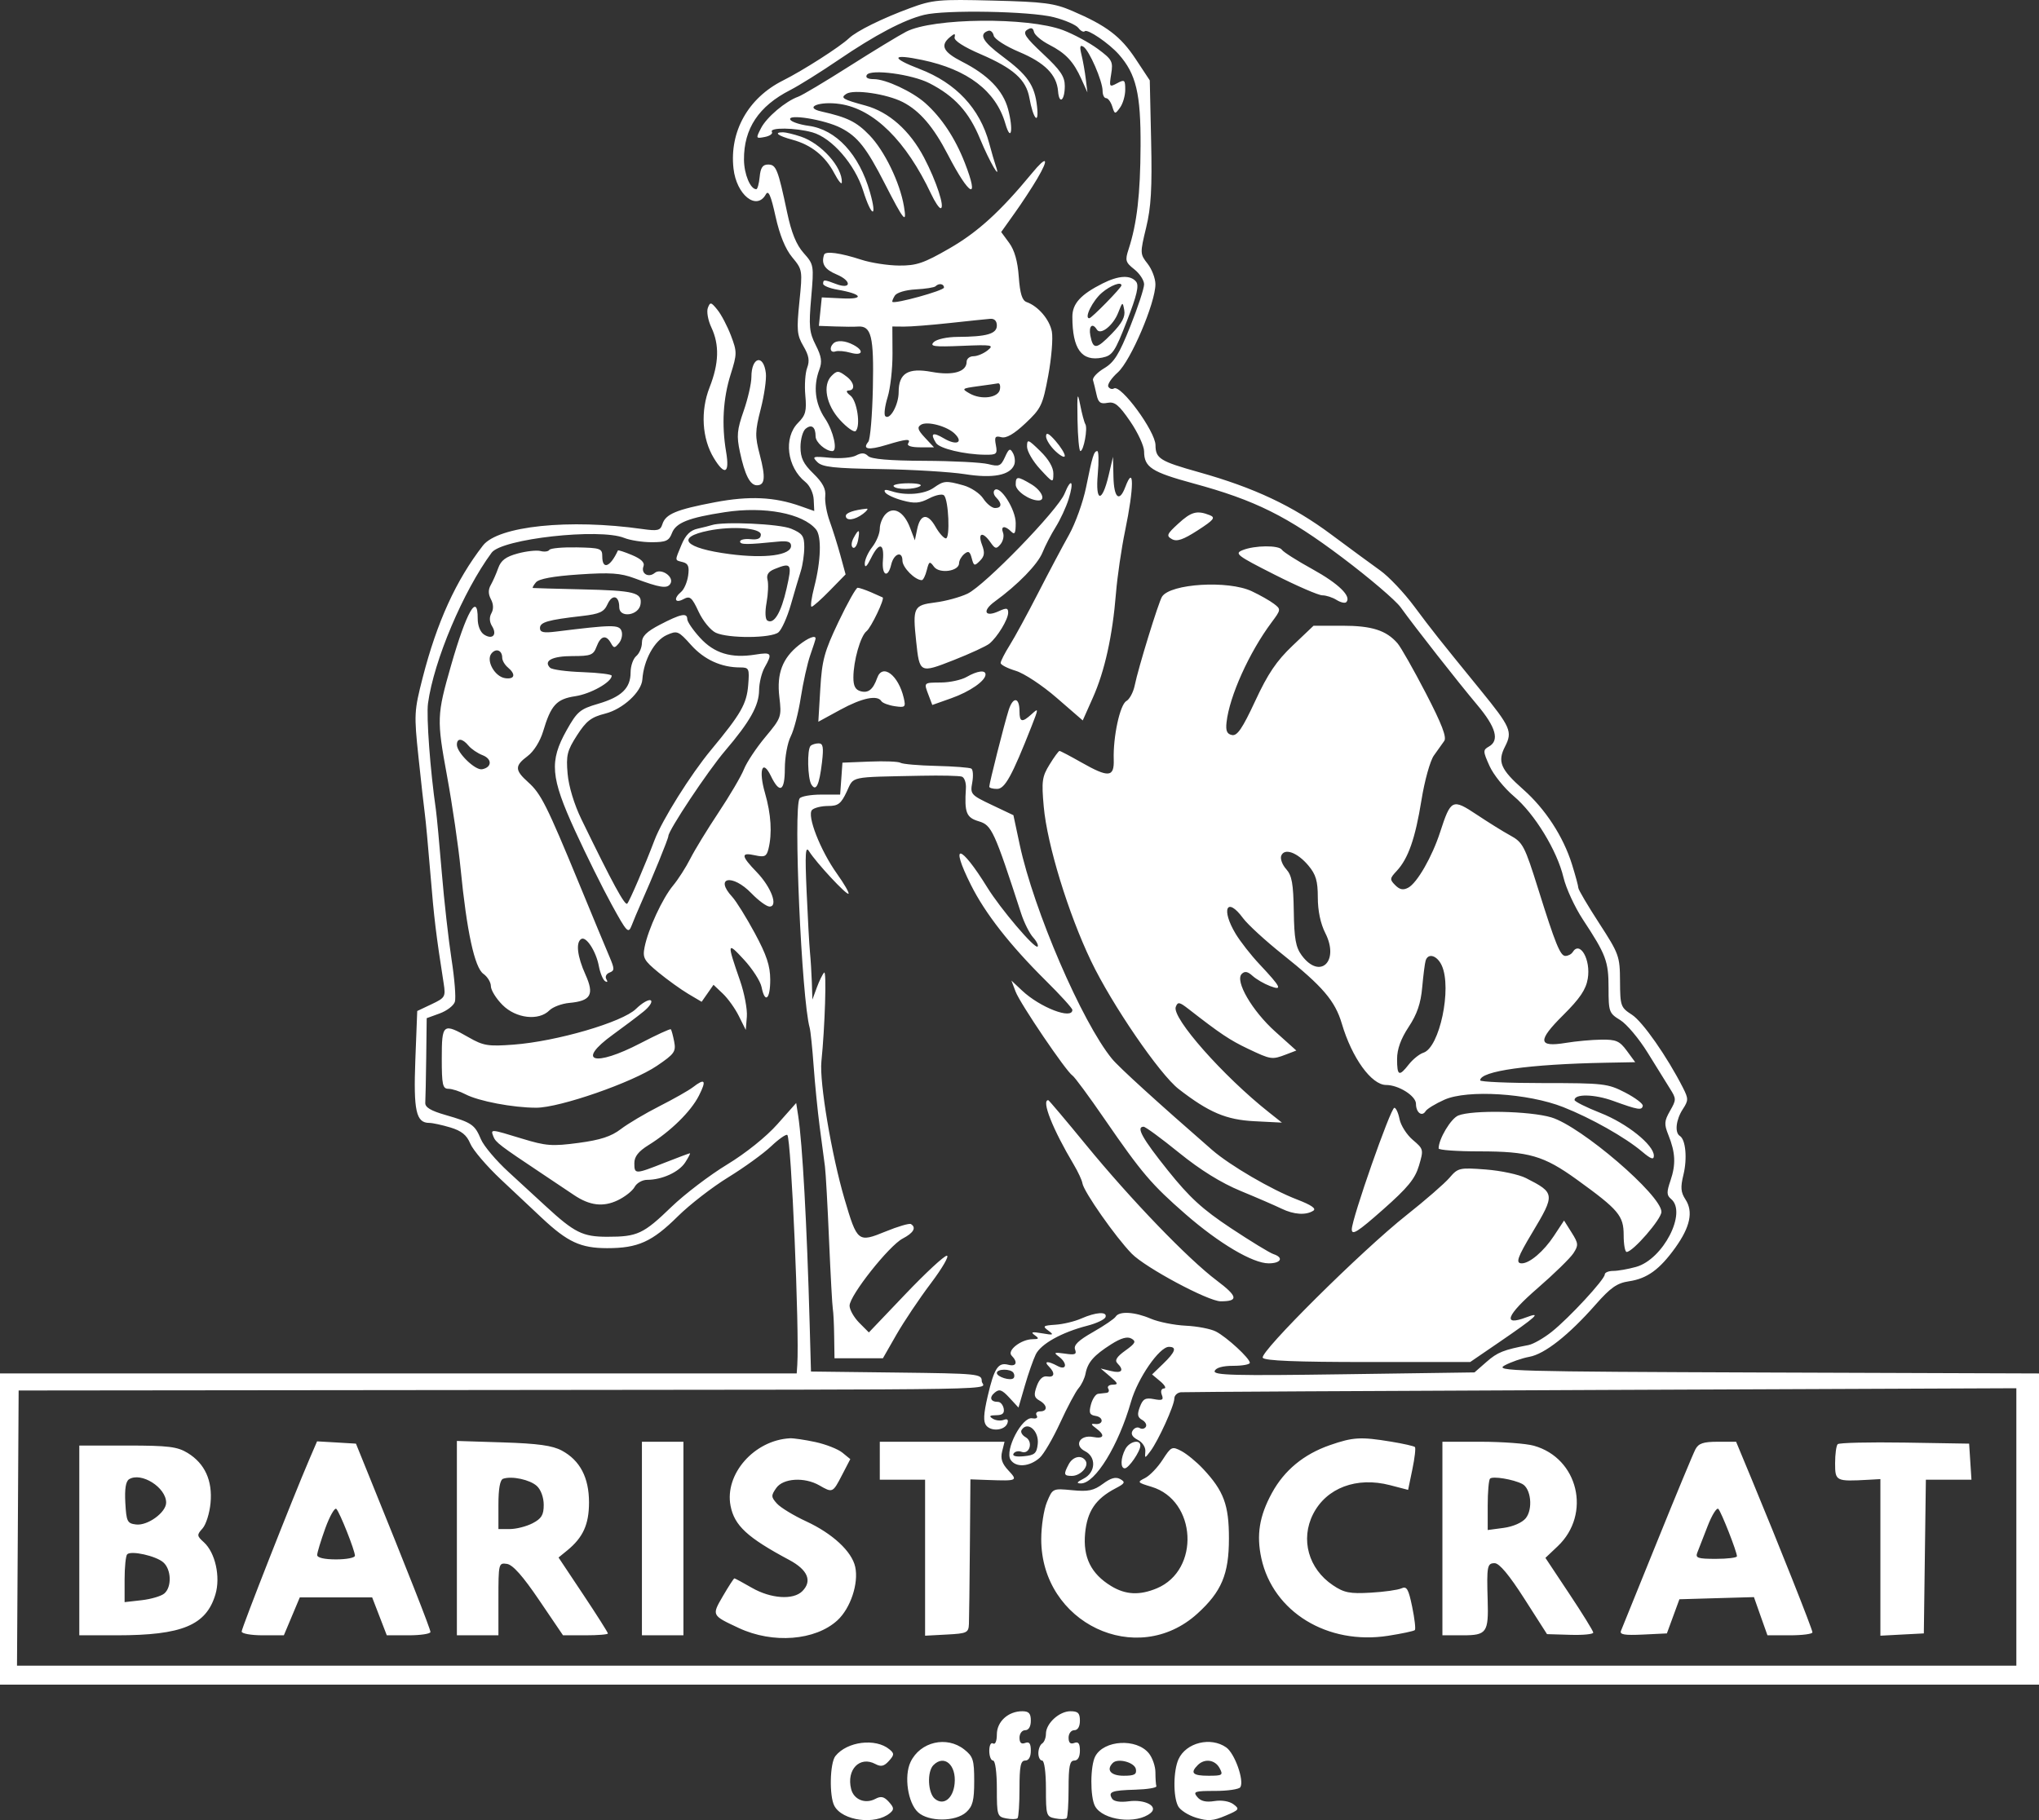 <?xml version="1.0" encoding="UTF-8"?> <svg xmlns="http://www.w3.org/2000/svg" width="56" height="50" viewBox="0 0 56 50" fill="none"><rect x="0" y="0" width="56" height="50" fill="#333333" stroke="none"/> <path fill-rule="evenodd" clip-rule="evenodd" d="M29.452 0.301C30.391 0.704 30.779 0.999 31.189 1.619L31.578 2.208L31.615 3.871C31.644 5.171 31.614 5.692 31.478 6.253C31.308 6.957 31.309 6.978 31.519 7.246C31.637 7.397 31.733 7.65 31.733 7.809C31.733 8.32 31.055 9.911 30.701 10.229C30.522 10.389 30.405 10.567 30.44 10.624C30.475 10.681 30.544 10.702 30.593 10.671C30.783 10.554 31.732 11.849 31.735 12.228C31.738 12.596 31.856 12.671 32.926 12.971C34.447 13.398 35.504 13.896 36.556 14.679C37.069 15.061 37.679 15.509 37.91 15.674C38.142 15.839 38.562 16.283 38.842 16.66C39.354 17.346 39.482 17.508 40.665 18.961C41.489 19.973 41.544 20.1 41.337 20.504C41.121 20.923 41.21 21.134 41.834 21.686C42.442 22.223 42.934 22.979 43.173 23.743C43.269 24.051 43.348 24.343 43.348 24.391C43.348 24.44 43.605 24.876 43.919 25.36C44.467 26.206 44.489 26.267 44.493 26.953C44.497 27.637 44.511 27.676 44.821 27.876C45.114 28.065 45.785 29.025 46.219 29.876C46.375 30.184 46.375 30.228 46.216 30.472C46.029 30.759 45.99 31.114 46.136 31.205C46.296 31.304 46.344 31.824 46.235 32.27C46.15 32.618 46.161 32.751 46.291 32.951C46.509 33.285 46.421 33.703 46.013 34.273C45.582 34.874 45.239 35.124 44.739 35.198C44.412 35.246 44.234 35.37 43.819 35.842C43.085 36.676 42.424 37.197 42.002 37.273C41.801 37.31 41.497 37.416 41.326 37.508C41.037 37.665 41.539 37.679 48.507 37.704L56 37.73V42.005V46.279H28H0V42.004V37.729H10.941H21.881L21.897 37.494C21.958 36.569 21.73 31.285 21.624 31.179C21.593 31.148 21.392 31.287 21.18 31.488C20.967 31.69 20.436 32.074 20 32.342C19.563 32.61 18.943 33.091 18.62 33.41C17.908 34.115 17.523 34.288 16.674 34.288C15.947 34.287 15.589 34.121 14.882 33.458C14.653 33.244 14.148 32.768 13.758 32.402C13.367 32.035 12.989 31.591 12.916 31.416C12.818 31.18 12.675 31.065 12.368 30.972C12.14 30.904 11.88 30.847 11.79 30.847C11.427 30.847 11.354 30.515 11.407 29.116L11.459 27.773L11.852 27.587C12.226 27.41 12.242 27.382 12.185 27.013C11.976 25.679 11.922 25.236 11.822 24.018C11.761 23.273 11.691 22.522 11.667 22.35C11.643 22.178 11.565 21.482 11.494 20.804C11.369 19.621 11.374 19.532 11.609 18.614C12.001 17.088 12.524 15.941 13.263 14.987C13.679 14.45 15.635 14.247 17.645 14.533C18.065 14.592 18.136 14.575 18.192 14.4C18.28 14.121 18.572 13.999 19.631 13.798C20.58 13.618 21.267 13.649 21.99 13.906L22.363 14.038L22.348 13.725C22.34 13.547 22.241 13.338 22.12 13.241C21.613 12.836 21.512 12.024 21.919 11.615C22.126 11.407 22.157 11.291 22.118 10.864C22.092 10.586 22.115 10.244 22.168 10.104C22.241 9.91 22.216 9.765 22.065 9.508C21.888 9.206 21.876 9.068 21.955 8.29C22.043 7.427 22.04 7.408 21.759 7.069C21.569 6.841 21.415 6.462 21.3 5.947C21.172 5.364 21.104 5.212 21.033 5.34C20.779 5.797 20.226 5.354 20.145 4.629C20.031 3.613 20.549 2.69 21.503 2.212C22.053 1.937 23.068 1.287 23.318 1.05C23.528 0.851 24.233 0.503 24.993 0.223C25.617 -0.007 25.784 -0.022 27.274 0.016C28.676 0.051 28.954 0.087 29.452 0.301ZM25.381 0.408C24.825 0.544 24.037 0.959 23.022 1.65C22.537 1.98 21.945 2.35 21.707 2.472C20.838 2.915 20.427 3.532 20.433 4.387C20.436 4.785 20.608 5.198 20.771 5.198C20.804 5.198 20.846 5.045 20.864 4.859C20.888 4.606 20.947 4.52 21.095 4.52C21.317 4.52 21.366 4.645 21.618 5.835C21.736 6.395 21.87 6.724 22.072 6.951C22.353 7.268 22.356 7.288 22.279 8.176C22.21 8.965 22.226 9.129 22.403 9.479C22.562 9.791 22.584 9.939 22.503 10.152C22.33 10.611 22.385 11.09 22.659 11.496C22.89 11.839 23.014 12.392 22.86 12.392C22.676 12.392 22.4 12.15 22.4 11.989C22.4 11.727 22.289 11.643 22.124 11.78C22.048 11.844 21.985 12.069 21.985 12.28C21.985 12.58 22.062 12.74 22.34 13.01C22.596 13.26 22.686 13.431 22.665 13.63C22.649 13.781 22.704 14.092 22.788 14.321C22.871 14.551 23.004 14.972 23.082 15.259L23.224 15.779L22.79 16.223C22.552 16.467 22.327 16.667 22.29 16.667C22.253 16.667 22.286 16.422 22.363 16.123C22.547 15.41 22.568 14.733 22.412 14.544C22.048 14.103 20.997 13.903 19.911 14.069C18.913 14.221 18.563 14.36 18.455 14.644C18.375 14.857 18.291 14.895 17.898 14.895C17.644 14.895 17.304 14.842 17.144 14.777C16.463 14.503 13.784 14.801 13.503 15.182C12.721 16.242 11.914 18.151 11.755 19.321C11.706 19.681 11.816 21.171 11.972 22.245C11.996 22.418 12.069 23.192 12.133 23.966C12.197 24.74 12.318 25.814 12.401 26.352C12.485 26.89 12.526 27.416 12.493 27.52C12.46 27.625 12.273 27.768 12.076 27.84L11.719 27.97L11.706 29.044C11.698 29.634 11.687 30.196 11.68 30.291C11.67 30.417 11.826 30.512 12.237 30.63C12.96 30.839 13.04 30.894 13.209 31.298C13.286 31.48 13.624 31.881 13.96 32.189C14.296 32.497 14.757 32.922 14.985 33.132C15.779 33.864 16.003 33.975 16.68 33.975C17.507 33.975 17.669 33.9 18.442 33.153C18.804 32.804 19.49 32.282 19.967 31.992C20.481 31.68 21.046 31.227 21.351 30.882L21.867 30.3L21.922 30.652C22.039 31.417 22.161 33.63 22.237 36.373L22.273 37.677L24.618 37.705C26.877 37.732 26.963 37.74 26.963 37.939C26.963 38.196 28.496 38.169 13.141 38.185L0.512 38.198L0.49 41.978L0.467 45.757H27.922H55.378V41.947V38.136L43.996 38.183C37.736 38.209 32.533 38.237 32.433 38.246C32.334 38.256 32.252 38.334 32.252 38.42C32.252 38.61 31.812 39.578 31.595 39.866C31.442 40.069 31.438 40.07 31.456 39.872C31.466 39.757 31.377 39.62 31.248 39.554C31.098 39.476 31.05 39.391 31.107 39.3C31.154 39.224 31.24 39.192 31.3 39.229C31.359 39.266 31.435 39.252 31.469 39.197C31.503 39.142 31.457 39.056 31.368 39.006C31.241 38.934 31.227 38.856 31.306 38.648C31.389 38.428 31.457 38.39 31.691 38.435C31.923 38.48 31.963 38.458 31.909 38.318C31.87 38.217 31.895 38.145 31.97 38.142C32.039 38.141 31.994 38.053 31.869 37.948L31.641 37.757L31.946 37.463C32.282 37.139 32.33 36.999 32.103 36.999C31.842 36.999 31.247 37.861 31.063 38.505C30.72 39.709 30.078 40.754 29.685 40.751C29.552 40.75 29.573 40.714 29.763 40.618C30.094 40.449 30.114 40.023 29.799 39.865C29.486 39.708 29.658 39.406 30.02 39.475C30.324 39.534 30.36 39.426 30.1 39.234C29.959 39.13 29.954 39.104 30.074 39.118C30.307 39.146 30.321 38.933 30.089 38.896C29.925 38.87 29.901 38.813 29.962 38.583C30.004 38.429 30.092 38.297 30.159 38.289C30.227 38.282 30.331 38.27 30.391 38.263C30.452 38.256 30.472 38.203 30.437 38.146C30.402 38.089 30.457 38.04 30.561 38.038C30.72 38.035 30.709 38.002 30.489 37.814L30.23 37.594L30.515 37.663C30.81 37.735 30.883 37.645 30.688 37.45C30.609 37.37 30.671 37.27 30.907 37.101C31.184 36.902 31.211 36.849 31.074 36.772C30.961 36.708 30.788 36.757 30.517 36.929C30.042 37.231 29.873 37.423 29.814 37.733C29.79 37.861 29.703 38.042 29.623 38.134C29.542 38.227 29.314 38.654 29.117 39.084C28.919 39.514 28.666 39.947 28.555 40.046C28.273 40.297 27.898 40.322 27.755 40.1C27.588 39.84 28.07 38.913 28.348 38.961C28.463 38.981 28.512 38.95 28.471 38.883C28.433 38.822 28.475 38.772 28.564 38.772C28.78 38.772 28.77 38.598 28.547 38.473C28.4 38.39 28.387 38.32 28.474 38.077C28.543 37.885 28.642 37.792 28.757 37.812C28.962 37.847 28.987 37.72 28.809 37.541C28.656 37.388 28.774 37.379 29.044 37.524C29.3 37.662 29.324 37.445 29.073 37.261C28.929 37.155 28.957 37.143 29.245 37.185C29.526 37.227 29.577 37.206 29.526 37.072C29.481 36.953 29.616 36.822 30.019 36.593C30.325 36.419 30.605 36.228 30.642 36.169C30.739 36.011 31.165 36.036 31.607 36.226C31.819 36.316 32.251 36.403 32.566 36.418C32.881 36.433 33.254 36.505 33.395 36.578C33.696 36.734 34.326 37.315 34.326 37.437C34.326 37.483 34.121 37.52 33.87 37.52C33.582 37.52 33.395 37.572 33.361 37.662C33.316 37.78 33.9 37.795 36.901 37.752L40.496 37.701L40.826 37.412C41.128 37.147 41.294 37.081 41.979 36.95C42.109 36.925 42.397 36.761 42.618 36.585C43.095 36.206 44.074 35.146 44.074 35.01C44.074 34.957 44.179 34.913 44.307 34.913C44.436 34.913 44.717 34.863 44.933 34.803C45.675 34.596 46.34 33.309 45.896 32.938C45.772 32.835 45.769 32.752 45.879 32.431C46.03 31.986 46.016 31.664 45.822 31.181C45.701 30.88 45.707 30.797 45.866 30.517C46.041 30.211 46.041 30.184 45.865 29.906C45.764 29.746 45.488 29.301 45.252 28.918C45.015 28.534 44.677 28.132 44.5 28.023C44.192 27.835 44.178 27.796 44.178 27.142C44.178 26.407 44.111 26.228 43.472 25.258C43.25 24.92 43.011 24.402 42.941 24.107C42.766 23.368 42.147 22.354 41.578 21.874C41.317 21.655 41.016 21.28 40.909 21.042C40.727 20.637 40.726 20.602 40.891 20.509C41.188 20.342 41.087 19.978 40.573 19.367C40.035 18.727 38.866 17.236 38.467 16.682C38.328 16.49 37.607 15.875 36.865 15.316C35.358 14.181 34.473 13.74 32.77 13.278C31.627 12.967 31.422 12.834 31.422 12.399C31.422 12.253 31.251 11.883 31.041 11.576C30.729 11.121 30.615 11.028 30.417 11.066C30.223 11.104 30.163 11.059 30.116 10.84C30.083 10.69 30.04 10.512 30.019 10.444C29.999 10.376 30.136 10.23 30.323 10.118C30.599 9.955 30.736 9.735 31.043 8.964C31.252 8.44 31.422 7.922 31.422 7.811C31.422 7.701 31.301 7.516 31.154 7.399C30.91 7.206 30.895 7.155 30.997 6.844C31.226 6.14 31.319 5.34 31.325 4.009C31.332 2.573 31.204 2.034 30.727 1.494C30.457 1.189 29.865 0.786 29.793 0.858C29.759 0.892 29.68 0.851 29.618 0.768C29.555 0.684 29.25 0.551 28.939 0.472C28.289 0.307 25.964 0.265 25.381 0.408ZM29.192 0.827C29.483 0.937 29.914 1.169 30.15 1.343C30.546 1.636 30.574 1.689 30.518 2.034C30.461 2.39 30.468 2.401 30.681 2.287C30.885 2.177 30.904 2.192 30.904 2.463C30.904 2.627 30.84 2.848 30.761 2.956C30.624 3.145 30.616 3.144 30.547 2.924C30.507 2.798 30.431 2.696 30.378 2.696C30.325 2.696 30.282 2.606 30.282 2.496C30.282 2.227 29.916 1.383 29.756 1.284C29.661 1.225 29.648 1.281 29.703 1.507C29.744 1.673 29.797 1.974 29.821 2.174L29.865 2.539L29.701 2.174C29.482 1.688 29.269 1.461 28.812 1.227C28.602 1.119 28.416 0.961 28.397 0.876C28.372 0.763 28.32 0.748 28.207 0.821C28.081 0.904 28.162 1.026 28.648 1.481C29.126 1.928 29.244 2.103 29.244 2.361C29.244 2.764 29.089 2.885 29.059 2.506C29.023 2.053 28.696 1.723 27.989 1.426C27.617 1.269 27.311 1.072 27.291 0.977C27.272 0.884 27.205 0.825 27.142 0.846C26.873 0.936 26.987 1.143 27.527 1.544C28.226 2.063 28.418 2.342 28.482 2.926C28.541 3.458 28.375 3.27 28.271 2.686C28.182 2.189 27.832 1.876 26.931 1.488C26.468 1.289 26.197 1.114 26.217 1.027C26.243 0.913 26.22 0.912 26.087 1.022C25.814 1.25 25.905 1.43 26.424 1.695C27.136 2.057 27.548 2.483 27.686 2.997C27.839 3.568 27.768 3.935 27.61 3.391C27.351 2.5 26.576 1.908 25.327 1.647C24.484 1.471 24.453 1.587 25.261 1.897C26.257 2.28 26.911 2.979 27.168 3.937C27.233 4.179 27.313 4.456 27.347 4.553C27.508 5.014 27.178 4.447 26.918 3.817C26.614 3.076 26.218 2.641 25.526 2.286C25.046 2.04 23.911 1.889 23.807 2.058C23.762 2.132 23.833 2.174 24.002 2.174C24.326 2.174 25.052 2.513 25.409 2.829C25.859 3.229 26.234 3.795 26.498 4.474C26.914 5.539 26.63 5.402 26.033 4.249C25.637 3.483 25.26 3.044 24.796 2.805C24.354 2.579 23.447 2.446 23.244 2.578C23.074 2.689 23.14 2.729 23.77 2.9C24.414 3.076 24.986 3.583 25.379 4.33C25.716 4.972 25.961 5.719 25.833 5.719C25.791 5.719 25.674 5.543 25.573 5.328C24.886 3.871 24.003 2.997 23.075 2.858C22.509 2.772 22.059 2.95 22.557 3.062C23.275 3.223 23.522 3.345 23.879 3.714C24.292 4.14 24.716 5.014 24.826 5.667C24.912 6.174 24.828 6.075 24.303 5.049C23.797 4.059 23.555 3.751 23.093 3.514C22.649 3.285 21.6 3.116 21.707 3.291C21.743 3.349 21.968 3.424 22.207 3.456C22.965 3.558 23.596 4.24 23.892 5.276C24.102 6.012 23.938 5.978 23.706 5.238C23.479 4.514 22.844 3.785 22.311 3.636C21.845 3.506 21.123 3.497 21.2 3.622C21.231 3.673 21.143 3.736 21.004 3.763C20.758 3.81 20.755 3.804 20.901 3.52C21.056 3.219 21.575 2.78 21.924 2.656C22.033 2.617 22.663 2.241 23.324 1.821C23.985 1.401 24.689 0.973 24.889 0.87C25.624 0.49 28.227 0.465 29.192 0.827ZM21.996 3.753C22.556 3.942 23.136 4.589 23.121 5.01C23.119 5.085 23.027 4.974 22.916 4.764C22.666 4.287 22.282 3.979 21.764 3.839C21.362 3.73 21.24 3.634 21.503 3.634C21.58 3.634 21.802 3.687 21.996 3.753ZM28.488 4.907C28.343 5.153 28.061 5.584 27.86 5.864L27.497 6.374L27.716 6.672C27.863 6.872 27.95 7.178 27.98 7.604C28.014 8.067 28.072 8.254 28.195 8.298C28.513 8.41 28.827 8.777 28.889 9.111C28.923 9.296 28.878 9.84 28.789 10.32C28.637 11.133 28.594 11.223 28.163 11.628C27.847 11.925 27.637 12.046 27.5 12.01C27.332 11.966 27.308 12.001 27.351 12.227C27.398 12.474 27.373 12.496 27.053 12.492C26.483 12.485 25.803 12.322 25.707 12.169C25.54 11.903 25.614 11.859 25.923 12.042C26.264 12.245 26.468 12.162 26.226 11.919C26.017 11.709 25.467 11.561 25.294 11.668C25.183 11.738 25.205 11.811 25.402 12.022L25.651 12.288H25.264C25.032 12.288 24.902 12.246 24.941 12.184C25.026 12.044 24.908 12.052 24.34 12.224C23.848 12.373 23.677 12.343 23.847 12.137C23.901 12.072 23.957 11.405 23.973 10.655C24.003 9.233 23.931 8.942 23.556 8.971C23.462 8.979 23.184 8.977 22.938 8.968L22.49 8.952L22.53 8.561L22.57 8.17L23.133 8.197C23.763 8.228 23.675 8.072 22.998 7.957C22.783 7.92 22.607 7.848 22.607 7.795C22.607 7.676 22.636 7.677 22.96 7.801C23.383 7.962 23.399 7.717 22.978 7.54C22.649 7.402 22.55 7.247 22.633 6.997C22.668 6.891 23.077 6.946 23.657 7.135C23.92 7.221 24.387 7.293 24.694 7.295C25.171 7.299 25.372 7.23 26.081 6.821C26.855 6.375 27.477 5.808 28.343 4.758C28.753 4.259 28.825 4.333 28.488 4.907ZM31.201 7.736C31.288 7.841 31.227 8.106 30.95 8.818C30.62 9.669 30.554 9.767 30.273 9.824C29.707 9.938 29.452 9.589 29.452 8.701C29.452 8.341 29.679 8.091 30.282 7.787C30.72 7.566 31.046 7.548 31.201 7.736ZM25.694 7.864C25.661 7.897 25.416 7.936 25.149 7.95C24.87 7.965 24.627 8.038 24.575 8.122C24.526 8.202 24.496 8.278 24.509 8.292C24.574 8.357 25.926 7.983 25.926 7.9C25.926 7.794 25.785 7.772 25.694 7.864ZM30.265 8.04C30.011 8.255 29.768 8.743 29.916 8.743C29.979 8.743 30.8 7.905 30.8 7.84C30.8 7.727 30.502 7.839 30.265 8.04ZM20.075 9.218C20.245 9.668 20.245 9.719 20.067 10.285C19.858 10.947 19.816 11.671 19.943 12.418C20.044 13.009 19.903 13.076 19.604 12.582C19.279 12.045 19.234 11.289 19.488 10.642C19.747 9.981 19.762 9.472 19.537 8.994C19.445 8.8 19.402 8.558 19.441 8.457C19.505 8.29 19.529 8.295 19.703 8.51C19.809 8.64 19.976 8.959 20.075 9.218ZM30.711 8.589C30.575 8.94 30.225 9.217 30.125 9.054C30.004 8.857 29.896 8.954 29.945 9.214C30.021 9.611 30.109 9.604 30.533 9.168C30.816 8.877 30.91 8.701 30.877 8.521C30.835 8.282 30.829 8.285 30.711 8.589ZM26.081 8.874C25.568 8.93 25.004 8.974 24.828 8.972L24.508 8.969L24.512 9.716C24.514 10.127 24.454 10.665 24.378 10.91C24.302 11.156 24.273 11.39 24.313 11.431C24.438 11.557 24.681 11.121 24.681 10.772C24.681 10.253 24.937 10.096 25.587 10.216C26.173 10.324 26.548 10.215 26.548 9.938C26.548 9.854 26.633 9.786 26.736 9.786C26.839 9.786 27.014 9.713 27.125 9.624C27.309 9.476 27.251 9.466 26.415 9.501C25.651 9.533 25.527 9.516 25.645 9.398C25.724 9.319 26.008 9.256 26.296 9.255C27.099 9.251 27.378 9.171 27.378 8.943C27.378 8.817 27.311 8.748 27.196 8.758C27.096 8.766 26.595 8.818 26.081 8.874ZM23.444 9.477C23.744 9.638 23.686 9.783 23.359 9.69C23.203 9.646 23.016 9.629 22.944 9.654C22.808 9.701 22.767 9.556 22.884 9.438C22.984 9.337 23.214 9.353 23.444 9.477ZM21.034 10.253C21.053 10.416 20.99 10.858 20.893 11.236C20.735 11.853 20.733 11.982 20.868 12.497C21.031 13.119 21.01 13.331 20.788 13.331C20.6 13.331 20.456 13.048 20.321 12.414C20.227 11.974 20.242 11.809 20.424 11.289C20.541 10.953 20.637 10.533 20.637 10.354C20.637 9.802 20.972 9.717 21.034 10.253ZM23.256 10.348C23.466 10.509 23.495 10.723 23.307 10.727C23.227 10.729 23.245 10.782 23.355 10.866C23.539 11.007 23.643 11.698 23.502 11.841C23.457 11.886 23.261 11.747 23.066 11.533C22.691 11.123 22.587 10.578 22.836 10.328C22.99 10.173 23.029 10.175 23.256 10.348ZM26.859 10.61C26.413 10.671 26.403 10.679 26.631 10.809C26.951 10.992 27.419 10.929 27.462 10.698C27.481 10.598 27.458 10.523 27.411 10.531C27.364 10.54 27.116 10.575 26.859 10.61ZM29.809 11.653C29.878 11.766 29.762 12.393 29.672 12.391C29.637 12.391 29.601 12.004 29.593 11.531C29.581 10.809 29.592 10.743 29.666 11.117C29.713 11.361 29.778 11.603 29.809 11.653ZM29.244 12.521C29.244 12.585 29.128 12.527 28.985 12.392C28.843 12.258 28.727 12.073 28.729 11.983C28.732 11.867 28.807 11.904 28.988 12.111C29.129 12.272 29.244 12.456 29.244 12.521ZM28.93 13.012C28.928 13.275 28.922 13.273 28.568 12.889C28.369 12.675 28.207 12.396 28.207 12.269C28.207 12.055 28.233 12.063 28.57 12.392C28.802 12.618 28.932 12.842 28.93 13.012ZM27.856 12.765C27.744 13.057 27.27 13.148 26.496 13.025C26.097 12.963 25.06 12.9 24.192 12.886C22.903 12.866 22.584 12.831 22.448 12.694C22.294 12.539 22.322 12.53 22.792 12.575C23.073 12.602 23.396 12.575 23.51 12.513C23.66 12.432 23.75 12.436 23.841 12.527C23.926 12.612 24.425 12.655 25.387 12.659C26.168 12.662 26.958 12.703 27.141 12.749C27.44 12.825 27.488 12.805 27.601 12.556C27.708 12.32 27.741 12.303 27.82 12.446C27.872 12.538 27.888 12.682 27.856 12.765ZM30.15 13.023C30.08 13.8 30.267 13.825 30.447 13.063L30.568 12.549L30.58 13.096C30.593 13.68 30.742 13.811 30.904 13.383C31.151 12.728 31.149 13.382 30.9 14.582C30.799 15.069 30.686 15.844 30.649 16.302C30.555 17.467 30.34 18.439 30.014 19.168L29.737 19.791L29.022 19.171C28.625 18.826 28.125 18.496 27.895 18.427C27.667 18.358 27.482 18.262 27.482 18.213C27.482 18.163 27.594 17.944 27.731 17.725C27.868 17.507 28.219 16.862 28.51 16.294C28.802 15.725 29.184 15.004 29.36 14.691C29.535 14.378 29.746 13.792 29.828 13.388C30.002 12.526 30.044 12.392 30.137 12.392C30.175 12.392 30.181 12.676 30.15 13.023ZM28.321 13.301C28.608 13.472 28.733 13.748 28.523 13.748C28.273 13.748 27.896 13.487 27.896 13.314C27.896 13.077 27.942 13.076 28.321 13.301ZM25.272 13.353C25.112 13.455 24.604 13.458 24.542 13.357C24.516 13.314 24.698 13.277 24.945 13.276C25.193 13.275 25.34 13.309 25.272 13.353ZM26.46 13.333C26.668 13.391 26.914 13.555 27.006 13.698C27.099 13.84 27.244 13.956 27.328 13.956C27.513 13.956 27.526 13.834 27.359 13.666C27.291 13.598 27.272 13.507 27.316 13.463C27.463 13.316 27.895 13.99 27.896 14.368C27.896 14.648 27.869 14.7 27.772 14.603C27.599 14.429 27.476 14.447 27.548 14.635C27.581 14.722 27.55 14.864 27.479 14.95C27.364 15.089 27.331 15.082 27.202 14.897C26.989 14.592 26.845 14.634 26.97 14.965C27.052 15.183 27.04 15.279 26.912 15.407C26.764 15.556 26.744 15.55 26.688 15.335C26.639 15.148 26.597 15.124 26.484 15.218C26.405 15.284 26.341 15.397 26.341 15.47C26.341 15.694 25.798 15.771 25.65 15.567C25.534 15.408 25.515 15.417 25.453 15.664C25.416 15.814 25.354 15.937 25.316 15.937C25.13 15.937 24.785 15.589 24.785 15.401C24.785 15.124 24.548 15.206 24.477 15.508C24.385 15.899 24.213 15.81 24.249 15.39C24.29 14.909 24.141 14.885 23.919 15.338C23.808 15.563 23.752 15.612 23.75 15.485C23.749 15.379 23.841 15.173 23.956 15.027C24.07 14.882 24.163 14.655 24.163 14.523C24.163 14.392 24.236 14.21 24.326 14.12C24.546 13.899 24.829 14.059 24.996 14.502L25.126 14.843L25.189 14.538C25.276 14.116 25.477 14.088 25.692 14.468C25.792 14.645 25.921 14.789 25.978 14.79C26.098 14.791 26.054 13.742 25.928 13.609C25.883 13.561 25.7 13.597 25.521 13.69C25.259 13.827 25.119 13.838 24.788 13.748C24.563 13.688 24.348 13.587 24.31 13.525C24.263 13.449 24.32 13.439 24.487 13.494C24.871 13.622 25.386 13.58 25.642 13.401C25.923 13.203 25.978 13.199 26.46 13.333ZM29.348 13.715C29.279 13.934 29.12 14.277 28.994 14.478C28.869 14.678 28.705 14.994 28.631 15.179C28.5 15.503 27.957 16.062 27.32 16.525C26.968 16.781 27.044 16.967 27.429 16.791C27.644 16.692 27.689 16.699 27.689 16.83C27.689 17.015 27.395 17.499 27.172 17.682C27.085 17.752 26.646 17.955 26.196 18.132C25.26 18.5 25.255 18.498 25.162 17.619C25.062 16.684 25.092 16.625 25.684 16.55C25.968 16.515 26.368 16.406 26.573 16.308C27.047 16.082 29.053 14.014 29.237 13.562C29.423 13.103 29.504 13.215 29.348 13.715ZM23.702 14.116C23.475 14.289 23.23 14.318 23.23 14.172C23.23 14.088 23.452 14.01 23.8 13.974C23.857 13.968 23.813 14.032 23.702 14.116ZM33.225 14.152C33.391 14.218 33.34 14.281 32.893 14.57C32.493 14.828 32.322 14.886 32.186 14.81C32.026 14.72 32.046 14.673 32.36 14.385C32.718 14.056 32.874 14.014 33.225 14.152ZM21.729 14.524C22.04 14.655 22.089 14.724 22.089 15.03C22.089 15.225 22.046 15.521 21.994 15.687C21.941 15.853 21.817 16.271 21.719 16.615C21.62 16.959 21.467 17.299 21.379 17.371C21.179 17.535 20.01 17.542 19.661 17.383C19.518 17.317 19.306 17.059 19.188 16.806C19 16.403 18.95 16.362 18.769 16.46C18.534 16.586 18.49 16.441 18.707 16.259C18.787 16.193 18.873 15.994 18.899 15.816C18.935 15.565 18.903 15.481 18.754 15.442C18.525 15.382 18.528 15.422 18.719 14.961C18.829 14.696 18.959 14.567 19.16 14.523C19.316 14.488 19.491 14.444 19.548 14.425C19.861 14.32 21.41 14.39 21.729 14.524ZM19.465 14.576C18.531 14.763 18.798 15.06 20.044 15.222C21.018 15.349 21.726 15.253 21.726 14.995C21.726 14.883 21.629 14.852 21.363 14.879C20.512 14.965 20.326 14.965 20.326 14.876C20.326 14.825 20.454 14.796 20.611 14.812C20.809 14.833 20.896 14.794 20.896 14.686C20.896 14.505 20.119 14.445 19.465 14.576ZM23.566 14.841C23.539 14.984 23.476 15.075 23.425 15.044C23.373 15.011 23.38 14.899 23.44 14.784C23.585 14.511 23.626 14.53 23.566 14.841ZM16.541 15.284C16.541 15.663 16.761 15.58 16.97 15.123C16.978 15.105 17.153 15.162 17.358 15.248C17.61 15.354 17.712 15.454 17.673 15.556C17.597 15.755 17.809 15.882 17.98 15.74C18.155 15.593 18.527 15.848 18.411 16.036C18.324 16.178 18.128 16.148 17.422 15.884C17.042 15.742 16.759 15.723 15.897 15.781C15.187 15.829 14.799 15.901 14.718 15.999C14.651 16.08 14.614 16.149 14.636 16.153C14.657 16.157 15.257 16.173 15.97 16.19C17.432 16.223 17.64 16.276 17.592 16.599C17.545 16.912 17.007 16.987 17.007 16.68C17.007 16.36 16.815 16.312 16.685 16.599C16.588 16.812 16.471 16.866 15.984 16.922C15.048 17.029 14.83 17.091 14.83 17.253C14.83 17.371 14.928 17.393 15.27 17.35C16.824 17.158 17.002 17.156 17.069 17.332C17.105 17.427 17.074 17.577 17.001 17.666C16.88 17.812 16.859 17.811 16.777 17.664C16.645 17.427 16.498 17.464 16.385 17.762C16.297 17.996 16.229 18.023 15.72 18.023C15.168 18.023 14.918 18.153 15.107 18.343C15.158 18.395 15.56 18.449 16 18.464C16.439 18.48 16.799 18.524 16.8 18.562C16.8 18.737 16.225 19.061 15.802 19.125C15.283 19.203 15.132 19.368 14.915 20.096C14.834 20.364 14.66 20.643 14.493 20.768C14.132 21.038 14.135 21.155 14.506 21.488C14.857 21.802 15.017 22.121 15.907 24.279C16.273 25.168 16.646 26.066 16.736 26.276C16.881 26.617 16.882 26.663 16.739 26.718C16.65 26.752 16.612 26.833 16.654 26.901C16.697 26.971 16.683 26.994 16.62 26.955C16.561 26.918 16.484 26.733 16.448 26.544C16.372 26.133 16.098 25.711 15.963 25.795C15.809 25.891 15.855 26.275 16.08 26.774C16.328 27.325 16.229 27.497 15.634 27.551C15.428 27.57 15.183 27.662 15.089 27.756C14.796 28.051 14.17 27.978 13.801 27.607C13.625 27.431 13.482 27.199 13.482 27.092C13.482 26.985 13.389 26.832 13.276 26.752C13.035 26.583 12.819 25.584 12.651 23.871C12.592 23.264 12.424 22.115 12.278 21.318C11.992 19.762 11.997 19.646 12.387 18.283C12.809 16.809 13.122 16.258 13.12 16.993C13.119 17.187 13.19 17.365 13.295 17.433C13.525 17.581 13.661 17.439 13.515 17.203C13.441 17.084 13.434 16.957 13.497 16.844C13.559 16.733 13.554 16.595 13.483 16.462C13.408 16.32 13.406 16.197 13.479 16.07C13.537 15.968 13.63 15.758 13.684 15.604C13.759 15.393 13.893 15.293 14.218 15.205C14.457 15.14 14.739 15.11 14.845 15.137C14.95 15.165 15.059 15.151 15.087 15.106C15.115 15.06 15.454 15.03 15.839 15.037C16.492 15.05 16.541 15.067 16.541 15.284ZM35.208 15.104C35.244 15.162 35.621 15.402 36.046 15.636C36.765 16.033 37.128 16.387 36.974 16.542C36.938 16.578 36.819 16.55 36.708 16.481C36.597 16.411 36.421 16.354 36.317 16.354C36.213 16.354 35.621 16.098 35.002 15.784C33.97 15.262 33.897 15.206 34.127 15.113C34.462 14.978 35.127 14.973 35.208 15.104ZM21.273 15.632C21.102 15.701 21.044 15.79 21.08 15.929C21.108 16.038 21.096 16.32 21.053 16.556C21.007 16.809 21.016 17.01 21.075 17.047C21.256 17.159 21.451 16.835 21.602 16.172C21.759 15.481 21.737 15.445 21.273 15.632ZM34.378 16.241C34.606 16.348 34.882 16.505 34.991 16.589C35.184 16.737 35.182 16.75 34.925 17.095C34.307 17.923 33.764 19.129 33.686 19.845C33.66 20.077 33.699 20.166 33.837 20.192C33.98 20.221 34.122 20.012 34.474 19.256C34.821 18.508 35.059 18.156 35.501 17.736L36.076 17.189H36.866C37.676 17.189 38.072 17.315 38.383 17.673C38.474 17.779 38.824 18.395 39.159 19.041C39.597 19.886 39.739 20.255 39.665 20.355C39.609 20.433 39.48 20.613 39.379 20.757C39.277 20.901 39.125 21.45 39.04 21.978C38.87 23.032 38.677 23.585 38.36 23.925C38.167 24.131 38.164 24.161 38.32 24.317C38.443 24.441 38.539 24.459 38.677 24.385C38.921 24.254 39.332 23.538 39.552 22.86C39.847 21.952 39.888 21.933 40.56 22.38C40.88 22.593 41.288 22.847 41.467 22.944C41.826 23.14 41.871 23.227 42.25 24.435C42.716 25.926 42.852 26.26 42.991 26.26C43.067 26.26 43.157 26.213 43.193 26.155C43.392 25.831 43.695 26.363 43.607 26.885C43.557 27.184 43.392 27.429 42.931 27.887C42.219 28.594 42.238 28.776 43.01 28.648C43.282 28.603 43.717 28.563 43.977 28.56C44.386 28.554 44.481 28.596 44.68 28.866L44.91 29.179L44.103 29.194C41.991 29.234 40.652 29.422 40.652 29.678C40.652 29.719 41.435 29.753 42.392 29.753C44.044 29.753 44.157 29.766 44.635 30.013C44.912 30.157 45.129 30.321 45.118 30.378C45.094 30.508 44.991 30.491 44.304 30.242C43.794 30.057 43.244 30.044 43.244 30.218C43.244 30.259 43.566 30.42 43.959 30.575C44.685 30.861 45.422 31.452 45.422 31.748C45.422 31.869 45.344 31.842 45.104 31.64C44.639 31.246 43.703 30.717 42.933 30.413C41.969 30.032 40.304 29.928 39.672 30.209C39.427 30.318 39.194 30.46 39.154 30.524C39.054 30.688 38.889 30.563 38.889 30.323C38.889 30.106 38.412 29.805 38.069 29.805C37.667 29.805 37.13 29.061 36.853 28.122C36.668 27.495 36.327 27.096 35.226 26.219C34.756 25.845 34.266 25.395 34.138 25.221C33.694 24.617 33.528 24.976 33.938 25.655C34.066 25.867 34.36 26.243 34.592 26.489C35.187 27.123 35.235 27.223 34.877 27.086C34.717 27.025 34.503 26.9 34.401 26.808C34.267 26.686 34.186 26.671 34.103 26.755C33.911 26.948 34.39 27.771 35.026 28.341L35.603 28.859L35.321 28.967C34.934 29.115 34.906 29.11 34.279 28.812C33.778 28.574 33.516 28.399 32.641 27.717C32.391 27.523 32.347 27.515 32.292 27.66C32.178 27.959 33.596 29.564 34.85 30.556L35.207 30.839L34.456 30.801C33.677 30.762 33.203 30.561 32.372 29.917C31.849 29.512 30.537 27.595 29.965 26.4C29.338 25.09 28.76 23.203 28.666 22.161C28.603 21.46 28.62 21.336 28.825 21.003C28.951 20.797 29.074 20.629 29.099 20.629C29.124 20.629 29.392 20.77 29.695 20.942C30.449 21.37 30.604 21.357 30.588 20.864C30.568 20.241 30.759 19.358 30.934 19.259C31.023 19.209 31.126 19.016 31.164 18.83C31.26 18.355 31.82 16.536 31.915 16.39C32.147 16.032 33.729 15.936 34.378 16.241ZM23.925 16.271C24.084 16.34 24.227 16.403 24.242 16.412C24.304 16.446 23.924 17.242 23.797 17.341C23.633 17.471 23.438 18.158 23.438 18.61C23.437 18.847 23.493 18.951 23.641 18.99C23.85 19.045 23.979 18.94 24.092 18.622C24.237 18.213 24.677 18.547 24.822 19.177C24.879 19.426 24.861 19.442 24.574 19.4C24.404 19.375 24.239 19.312 24.207 19.262C24.098 19.084 23.676 19.172 23.078 19.498L22.475 19.827L22.529 18.923C22.576 18.133 22.639 17.901 23.029 17.082C23.274 16.567 23.511 16.146 23.555 16.146C23.599 16.146 23.765 16.202 23.925 16.271ZM18.875 17.006C18.875 17.078 19.033 17.309 19.226 17.52C19.616 17.948 20.081 18.089 20.746 17.982C21.194 17.91 21.221 17.947 21 18.335C20.919 18.479 20.85 18.76 20.848 18.961C20.843 19.386 20.599 19.821 19.914 20.625C19.439 21.182 18.356 22.811 18.356 22.968C18.356 23.038 17.926 24.093 17.588 24.852C17.511 25.024 17.404 25.279 17.35 25.419C17.257 25.658 17.223 25.622 16.797 24.846C16.547 24.39 16.095 23.479 15.793 22.819C15.12 21.349 15.084 20.913 15.562 20.06C15.851 19.546 15.931 19.478 16.426 19.334C17.07 19.145 17.319 18.905 17.319 18.47C17.319 18.296 17.389 18.094 17.474 18.023C17.56 17.951 17.63 17.786 17.63 17.656C17.63 17.479 17.754 17.354 18.122 17.162C18.696 16.863 18.874 16.826 18.875 17.006ZM18.316 17.443C17.974 17.594 17.678 18.13 17.642 18.666C17.618 19.009 17.105 19.481 16.622 19.603C16.235 19.701 16.101 19.805 15.846 20.202C15.575 20.624 15.545 20.75 15.589 21.255C15.619 21.601 15.769 22.097 15.968 22.506C16.819 24.257 17.164 24.892 17.227 24.823C17.293 24.752 17.715 23.767 17.977 23.077C18.185 22.526 18.968 21.277 19.527 20.603C20.354 19.606 20.507 19.338 20.549 18.817C20.585 18.362 20.572 18.335 20.326 18.335C19.809 18.335 19.341 18.121 18.981 17.72C18.633 17.331 18.6 17.317 18.316 17.443ZM22.4 17.54C22.4 17.562 22.335 17.765 22.255 17.992C22.175 18.219 22.058 18.746 21.993 19.162C21.929 19.579 21.804 20.06 21.716 20.231C21.628 20.403 21.555 20.8 21.555 21.114C21.555 21.741 21.413 21.816 21.171 21.315C20.939 20.836 20.828 21.154 21.009 21.781C21.178 22.365 21.211 22.896 21.105 23.322C21.053 23.528 20.999 23.554 20.737 23.496C20.339 23.408 20.349 23.509 20.786 23.961C21.182 24.373 21.379 24.904 21.135 24.904C21.055 24.904 20.831 24.74 20.637 24.539C20.116 23.999 19.608 24.093 20.11 24.637C20.219 24.755 20.498 25.204 20.73 25.634C21.054 26.234 21.153 26.531 21.154 26.911C21.156 27.453 21.008 27.579 20.916 27.115C20.884 26.954 20.665 26.614 20.429 26.359C19.967 25.859 19.961 25.891 20.324 26.937C20.444 27.282 20.528 27.727 20.512 27.928L20.482 28.293L20.294 27.915C20.191 27.706 19.992 27.428 19.851 27.295L19.596 27.053L19.433 27.287L19.27 27.52L18.902 27.302C18.699 27.181 18.332 26.917 18.086 26.715C17.684 26.384 17.645 26.312 17.704 26.016C17.8 25.529 18.195 24.675 18.487 24.325C18.627 24.156 18.839 23.825 18.958 23.59C19.077 23.354 19.426 22.783 19.734 22.32C20.042 21.857 20.356 21.323 20.432 21.132C20.507 20.942 20.772 20.543 21.02 20.246C21.46 19.718 21.469 19.693 21.404 19.143C21.329 18.502 21.49 18.079 21.945 17.719C22.196 17.521 22.4 17.441 22.4 17.54ZM13.499 17.95C13.34 18.142 13.585 18.588 13.873 18.63C14.138 18.668 14.175 18.525 13.948 18.335C13.863 18.264 13.793 18.144 13.793 18.068C13.793 17.865 13.625 17.797 13.499 17.95ZM27.067 18.528C27.067 18.702 26.638 19 26.127 19.181L25.605 19.366L25.506 19.105C25.369 18.742 25.358 18.753 25.848 18.749C26.09 18.747 26.406 18.678 26.548 18.596C26.842 18.427 27.067 18.398 27.067 18.528ZM28 19.541C28 19.842 28.07 19.858 28.336 19.616C28.527 19.442 28.527 19.453 28.33 19.955C27.792 21.32 27.598 21.672 27.384 21.672C27.266 21.672 27.17 21.645 27.17 21.611C27.17 21.516 27.582 19.887 27.702 19.508C27.822 19.128 28 19.148 28 19.541ZM12.548 20.458C12.548 20.679 13.052 21.169 13.241 21.132C13.514 21.079 13.521 20.848 13.252 20.745C13.117 20.693 12.944 20.576 12.868 20.484C12.7 20.279 12.548 20.267 12.548 20.458ZM22.575 20.945C22.501 21.568 22.412 21.755 22.285 21.553C22.18 21.386 22.162 20.59 22.262 20.49C22.3 20.452 22.4 20.421 22.484 20.421C22.606 20.421 22.624 20.525 22.575 20.945ZM25.714 21.04C26.197 21.052 26.63 21.085 26.677 21.114C26.724 21.143 26.735 21.316 26.702 21.498C26.644 21.816 26.664 21.839 27.237 22.111L27.833 22.394L28.006 23.206C28.391 25.004 29.716 28.079 30.54 29.086C30.728 29.317 31.782 30.276 33.289 31.589C33.78 32.016 34.913 32.678 35.622 32.951C36.017 33.103 36.16 33.202 36.068 33.26C35.866 33.389 35.535 33.367 35.197 33.203C35.032 33.123 34.529 32.904 34.08 32.719C33.535 32.494 32.969 32.142 32.381 31.666C31.897 31.273 31.459 30.952 31.409 30.952C31.193 30.952 31.37 31.272 32.072 32.149C32.672 32.898 33.019 33.216 33.807 33.739C34.349 34.098 34.874 34.419 34.974 34.451C35.265 34.547 35.183 34.705 34.843 34.705C34.407 34.705 33.482 34.158 32.563 33.357C31.627 32.541 31.355 32.222 30.341 30.748C29.911 30.122 29.512 29.582 29.455 29.546C29.285 29.44 28.017 27.569 27.893 27.241L27.778 26.937L28.071 27.212C28.565 27.677 29.452 28.018 29.452 27.743C29.452 27.698 29.122 27.334 28.718 26.935C27.737 25.962 27.058 25.094 26.665 24.308C26.073 23.125 26.371 23.174 27.118 24.383C27.481 24.97 28.423 26.078 28.497 26.003C28.527 25.973 28.471 25.858 28.372 25.749C28.274 25.639 28.127 25.346 28.046 25.097C27.308 22.824 27.236 22.667 26.885 22.563C26.538 22.46 26.485 22.326 26.528 21.657C26.538 21.505 26.488 21.36 26.418 21.335C26.347 21.31 25.846 21.299 25.304 21.31C23.288 21.351 23.46 21.314 23.254 21.75C23.098 22.081 23.02 22.141 22.741 22.141C22.559 22.141 22.363 22.19 22.303 22.249C22.154 22.399 22.529 23.36 22.987 24.002C23.185 24.28 23.328 24.527 23.304 24.551C23.255 24.601 22.414 23.695 22.222 23.387C22.121 23.224 22.107 23.439 22.153 24.487C22.184 25.204 22.226 25.955 22.245 26.155C22.265 26.356 22.288 26.732 22.297 26.989L22.312 27.459L22.434 27.127C22.501 26.945 22.591 26.761 22.635 26.717C22.705 26.648 22.657 28.205 22.559 29.162C22.502 29.724 22.839 31.729 23.193 32.933C23.544 34.124 23.564 34.14 24.323 33.83C24.662 33.691 24.975 33.6 25.018 33.626C25.174 33.723 25.09 33.869 24.792 34.024C24.417 34.219 23.333 35.589 23.333 35.868C23.333 35.979 23.453 36.19 23.598 36.337L23.863 36.603L24.869 35.548C25.422 34.968 25.933 34.494 26.005 34.495C26.077 34.496 25.879 34.837 25.566 35.253C25.252 35.668 24.828 36.302 24.622 36.66L24.249 37.312H23.584H22.919L22.91 36.712C22.906 36.383 22.889 36.042 22.873 35.956C22.857 35.87 22.811 35.026 22.77 34.08C22.73 33.133 22.679 32.218 22.657 32.046C22.634 31.874 22.57 31.382 22.512 30.952C22.456 30.521 22.381 29.771 22.346 29.283C22.311 28.796 22.262 28.325 22.238 28.237C22.015 27.442 21.783 22.176 21.961 21.933C22.003 21.875 22.27 21.828 22.556 21.828H23.074L23.106 21.39L23.137 20.951L23.884 20.921C24.294 20.904 24.676 20.919 24.733 20.955C24.79 20.99 25.232 21.029 25.714 21.04ZM35.188 23.509C35.157 23.592 35.218 23.758 35.325 23.876C35.481 24.05 35.521 24.273 35.533 25.031C35.544 25.786 35.587 26.024 35.751 26.245C36.252 26.923 36.794 26.411 36.399 25.633C36.267 25.373 36.193 25.019 36.193 24.656C36.193 24.201 36.141 24.024 35.935 23.778C35.631 23.415 35.273 23.286 35.188 23.509ZM39.154 26.39C39.132 26.462 39.09 26.792 39.06 27.124C39.021 27.562 38.92 27.86 38.688 28.211C38.472 28.538 38.37 28.822 38.37 29.093C38.37 29.559 38.425 29.583 38.695 29.237C38.805 29.098 38.984 28.954 39.093 28.919C39.537 28.778 39.881 27.149 39.598 26.525C39.471 26.245 39.221 26.169 39.154 26.39ZM17.673 27.789C17.506 27.924 17.128 28.209 16.831 28.424C15.809 29.164 16.317 29.32 17.59 28.658C18.03 28.429 18.406 28.256 18.424 28.275C18.442 28.293 18.483 28.445 18.516 28.613C18.569 28.889 18.523 28.953 18.042 29.279C17.363 29.739 15.373 30.43 14.728 30.43C14.093 30.43 13.144 30.25 12.784 30.061C12.626 29.978 12.415 29.91 12.315 29.91C12.157 29.909 12.133 29.799 12.133 29.075C12.133 28.12 12.167 28.094 12.874 28.498C13.277 28.728 13.405 28.749 14.103 28.697C15.287 28.608 17.094 28.081 17.467 27.715C17.634 27.551 17.817 27.446 17.873 27.481C17.929 27.516 17.839 27.655 17.673 27.789ZM19.195 30.099C18.974 30.535 18.417 31.081 17.811 31.457C17.535 31.628 17.422 31.772 17.422 31.951C17.422 32.263 17.439 32.262 18.252 31.942C18.616 31.799 18.929 31.681 18.948 31.681C18.967 31.681 18.908 31.795 18.818 31.934C18.645 32.199 18.181 32.411 17.773 32.411C17.641 32.411 17.486 32.499 17.43 32.606C17.372 32.714 17.163 32.879 16.963 32.974C16.565 33.164 16.195 33.119 15.763 32.828C15.62 32.731 15.228 32.469 14.892 32.245C13.723 31.466 13.613 31.383 13.55 31.22C13.472 31.013 13.462 31.012 14.34 31.28C14.995 31.48 15.164 31.493 15.885 31.397C16.488 31.317 16.786 31.22 17.05 31.018C17.244 30.869 17.723 30.585 18.113 30.387C18.503 30.189 18.916 29.955 19.03 29.867C19.364 29.609 19.41 29.674 19.195 30.099ZM29.824 31.447C31.061 32.957 32.626 34.581 33.416 35.176C33.997 35.613 34.023 35.748 33.526 35.748C33.184 35.748 31.46 34.825 31.083 34.44C30.641 33.988 29.761 32.732 29.728 32.505C29.716 32.423 29.609 32.192 29.49 31.992C28.91 31.018 28.595 30.222 28.79 30.222C28.806 30.222 29.272 30.773 29.824 31.447ZM38.438 30.745C38.473 30.918 38.637 31.175 38.803 31.315C39.098 31.565 39.102 31.581 38.971 32.022C38.864 32.383 38.665 32.626 37.981 33.23C37.289 33.842 37.126 33.946 37.126 33.771C37.126 33.481 38.193 30.434 38.295 30.432C38.339 30.431 38.404 30.572 38.438 30.745ZM42.605 30.695C43.422 30.939 45.63 32.833 45.63 33.291C45.63 33.489 44.846 34.392 44.675 34.392C44.63 34.392 44.593 34.184 44.593 33.93C44.593 33.397 44.457 33.235 43.31 32.406C42.397 31.747 41.991 31.629 40.626 31.629C40.013 31.629 39.511 31.593 39.511 31.548C39.511 31.289 39.848 30.726 40.051 30.644C40.439 30.487 42.014 30.519 42.605 30.695ZM41.91 32.363C42.71 32.77 42.714 32.806 42.086 33.856C41.671 34.548 41.617 34.705 41.796 34.705C42.011 34.705 42.4 34.373 42.675 33.955L42.956 33.529L43.163 33.858C43.352 34.158 43.356 34.208 43.212 34.429C43.125 34.562 42.681 34.996 42.224 35.392C41.371 36.132 41.252 36.441 41.919 36.188C42.362 36.02 42.192 36.175 41.163 36.879L40.378 37.416H37.566C35.601 37.416 34.731 37.381 34.681 37.299C34.587 37.147 37.409 34.345 38.63 33.38C39.143 32.974 39.673 32.513 39.808 32.356C40.043 32.081 40.081 32.072 40.807 32.127C41.222 32.159 41.718 32.265 41.91 32.363ZM30.363 36.181C30.341 36.247 30.115 36.354 29.861 36.419C29.158 36.6 28.587 36.918 28.446 37.208C28.377 37.351 28.241 37.738 28.146 38.068L27.972 38.667L27.723 38.397C27.518 38.175 27.446 38.15 27.32 38.256C27.16 38.389 27.203 38.511 27.411 38.511C27.477 38.511 27.546 38.593 27.566 38.693C27.591 38.825 27.533 38.876 27.359 38.877C27.178 38.879 27.154 38.902 27.265 38.972C27.345 39.023 27.48 39.038 27.564 39.006C27.664 38.967 27.701 38.998 27.669 39.094C27.604 39.292 27.232 39.336 27.088 39.162C27.002 39.058 27.011 38.851 27.126 38.356C27.306 37.581 27.413 37.418 27.693 37.491C27.915 37.55 27.962 37.42 27.784 37.24C27.646 37.102 28.042 36.791 28.36 36.789C28.537 36.788 28.546 36.77 28.415 36.676C28.297 36.592 28.348 36.58 28.619 36.627C28.933 36.682 28.955 36.673 28.793 36.554C28.626 36.431 28.646 36.414 28.988 36.391C29.198 36.377 29.516 36.301 29.696 36.221C30.104 36.042 30.415 36.023 30.363 36.181ZM27.378 37.717C27.378 37.824 27.754 37.941 27.836 37.859C27.866 37.829 27.866 37.764 27.835 37.714C27.763 37.596 27.378 37.598 27.378 37.717ZM28.056 39.286C28.023 39.34 28.074 39.428 28.169 39.482C28.384 39.603 28.278 39.968 28.054 39.882C27.971 39.85 27.873 39.872 27.837 39.931C27.796 39.998 27.9 40.025 28.119 40.004C28.416 39.975 28.472 39.927 28.501 39.669C28.542 39.305 28.216 39.025 28.056 39.286ZM22.394 39.614C22.681 39.676 23.014 39.807 23.135 39.905L23.353 40.083L23.125 40.522C22.872 41.011 22.867 41.014 22.504 40.805C22.096 40.57 21.508 40.606 21.319 40.877C21.174 41.085 21.176 41.124 21.339 41.305C21.437 41.414 21.798 41.634 22.14 41.792C22.866 42.128 23.396 42.62 23.488 43.043C23.587 43.496 23.359 44.181 22.999 44.512C22.392 45.069 21.225 45.16 20.291 44.723C19.54 44.372 19.544 44.379 19.857 43.841C20.012 43.576 20.152 43.359 20.17 43.359C20.187 43.359 20.404 43.476 20.652 43.619C21.173 43.918 21.788 43.959 22.035 43.711C22.314 43.431 22.185 43.125 21.674 42.852C20.526 42.239 20.169 41.909 20.064 41.365C19.896 40.494 20.715 39.563 21.695 39.511C21.792 39.506 22.106 39.552 22.394 39.614ZM38.203 39.603C38.539 39.658 38.834 39.725 38.86 39.751C38.886 39.776 38.855 40.052 38.79 40.363L38.673 40.928L38.177 40.799C37.26 40.56 36.429 40.872 36.063 41.594C35.711 42.288 35.936 43.096 36.607 43.547C36.916 43.755 37.071 43.785 37.644 43.752C38.015 43.731 38.396 43.677 38.491 43.633C38.635 43.566 38.684 43.65 38.785 44.142C38.852 44.466 38.885 44.753 38.858 44.78C38.832 44.807 38.502 44.877 38.126 44.936C36.459 45.197 34.964 44.282 34.642 42.806C34.503 42.166 34.587 41.646 34.933 41.013C35.273 40.389 35.808 39.948 36.525 39.699C37.161 39.478 37.371 39.466 38.203 39.603ZM10.135 40.544C11.201 43.172 11.822 44.751 11.822 44.832C11.822 44.882 11.553 44.923 11.223 44.923H10.623L10.422 44.402L10.221 43.881H9.227H8.234L8.015 44.402L7.796 44.923H7.216C6.898 44.923 6.637 44.877 6.637 44.82C6.637 44.722 8.042 41.145 8.493 40.095L8.708 39.595L9.242 39.626L9.776 39.658L10.135 40.544ZM15.431 39.849C15.93 40.118 16.177 40.59 16.177 41.274C16.176 41.877 16.014 42.235 15.578 42.592L15.34 42.786L16.018 43.804C16.391 44.364 16.696 44.845 16.696 44.873C16.696 44.901 16.419 44.923 16.08 44.923H15.463L14.809 43.959C14.358 43.293 14.083 42.984 13.922 42.961C13.694 42.928 13.689 42.95 13.689 43.925V44.923H13.118H12.548V42.254V39.584L13.819 39.624C14.776 39.655 15.173 39.71 15.431 39.849ZM18.77 42.264V44.923H18.2H17.63V42.264V39.606H18.2H18.77V42.264ZM27.523 39.872C27.474 40.068 27.519 40.206 27.694 40.393C27.959 40.677 27.943 40.685 27.144 40.657L26.652 40.639L26.637 42.495C26.629 43.515 26.617 44.467 26.611 44.611C26.601 44.853 26.559 44.873 26.004 44.902L25.407 44.934V42.791V40.648H24.785H24.163V40.127V39.606H25.876H27.589L27.523 39.872ZM31.319 39.714C31.319 39.87 30.999 40.336 30.892 40.336C30.767 40.336 30.776 40.054 30.907 39.807C31.02 39.596 31.319 39.528 31.319 39.714ZM42.126 39.715C43.348 40.056 43.713 41.593 42.782 42.476L42.444 42.796L43.099 43.782C43.459 44.323 43.756 44.803 43.758 44.848C43.761 44.893 43.476 44.921 43.126 44.91L42.488 44.891L41.865 43.917C41.449 43.267 41.178 42.942 41.05 42.942C40.845 42.942 40.83 43.022 40.858 43.957C40.885 44.847 40.831 44.923 40.178 44.923H39.615V42.264V39.606L40.678 39.606C41.262 39.607 41.914 39.655 42.126 39.715ZM48.103 40.622C48.851 42.424 49.778 44.758 49.778 44.842C49.778 44.887 49.5 44.923 49.16 44.923H48.542L48.356 44.399L48.171 43.874L47.147 43.903L46.124 43.933L45.952 44.402L45.78 44.871L45.121 44.903C44.612 44.927 44.475 44.903 44.52 44.798C44.551 44.724 44.999 43.617 45.516 42.339C46.033 41.061 46.505 39.923 46.565 39.811C46.65 39.65 46.783 39.606 47.177 39.606H47.681L48.103 40.622ZM54.113 40.153L54.145 40.648H53.519H52.893L52.865 42.76L52.837 44.871L52.241 44.902L51.644 44.934V42.783V40.632L51.307 40.651C50.421 40.7 50.4 40.689 50.4 40.197C50.4 39.948 50.432 39.712 50.471 39.673C50.511 39.633 51.339 39.614 52.312 39.629L54.081 39.658L54.113 40.153ZM5.154 39.914C5.627 40.204 5.841 40.675 5.782 41.292C5.756 41.57 5.657 41.883 5.562 41.988C5.402 42.166 5.405 42.191 5.6 42.368C5.913 42.653 6.06 43.317 5.917 43.798C5.664 44.648 5.002 44.923 3.21 44.923H2.178V42.317V39.71L3.5 39.71C4.628 39.711 4.871 39.741 5.154 39.914ZM33.044 40.353C33.61 40.958 33.753 41.342 33.752 42.264C33.752 43.243 33.55 43.724 32.886 44.327C31.223 45.837 28.596 44.586 28.597 42.283C28.597 41.929 28.668 41.469 28.754 41.262C28.91 40.886 28.912 40.886 29.448 40.937C29.889 40.98 30.04 40.948 30.291 40.762C30.509 40.6 30.644 40.563 30.767 40.632C30.915 40.715 30.897 40.751 30.636 40.887C30.09 41.173 29.859 41.515 29.802 42.121C29.741 42.779 29.963 43.231 30.514 43.568C30.912 43.812 31.297 43.831 31.773 43.632C32.966 43.131 32.866 41.217 31.627 40.844C31.233 40.725 31.225 40.715 31.448 40.603C31.576 40.539 31.793 40.314 31.929 40.103C32.166 39.737 32.189 39.726 32.448 39.862C32.597 39.941 32.865 40.161 33.044 40.353ZM29.818 40.132C29.911 40.284 29.673 40.544 29.439 40.544C29.215 40.544 29.204 40.502 29.352 40.224C29.468 40.006 29.71 39.957 29.818 40.132ZM3.545 40.636C3.454 40.693 3.421 40.904 3.442 41.284C3.471 41.801 3.496 41.85 3.739 41.879C4.057 41.916 4.563 41.547 4.563 41.278C4.563 40.861 3.878 40.43 3.545 40.636ZM13.819 40.622C13.733 40.651 13.689 40.892 13.689 41.335V42.004H14.005C14.179 42.004 14.459 41.932 14.627 41.845C14.873 41.717 14.933 41.617 14.933 41.34C14.933 41.137 14.855 40.922 14.744 40.821C14.553 40.647 14.059 40.541 13.819 40.622ZM40.923 40.619C40.888 40.654 40.859 40.986 40.859 41.357V42.031L41.299 41.972C41.556 41.937 41.807 41.827 41.904 41.707C42.107 41.455 42.048 40.888 41.806 40.764C41.557 40.637 40.997 40.544 40.923 40.619ZM8.934 41.983C8.812 42.322 8.711 42.653 8.711 42.718C8.711 42.792 8.909 42.838 9.23 42.838C9.515 42.838 9.748 42.793 9.748 42.737C9.748 42.594 9.334 41.551 9.238 41.451C9.194 41.406 9.057 41.645 8.934 41.983ZM46.9 41.921C46.783 42.225 46.655 42.552 46.617 42.648C46.556 42.799 46.625 42.823 47.125 42.823C47.443 42.823 47.704 42.791 47.704 42.752C47.704 42.627 47.276 41.538 47.194 41.452C47.15 41.406 47.018 41.617 46.9 41.921ZM3.493 42.698C3.454 42.737 3.422 43.048 3.422 43.39V44.012L3.889 43.959C4.145 43.93 4.425 43.848 4.511 43.776C4.722 43.6 4.708 43.115 4.485 42.919C4.282 42.741 3.601 42.589 3.493 42.698ZM28.311 47.269C28.311 47.431 28.252 47.53 28.156 47.53C28.07 47.53 28 47.622 28 47.735C28 47.875 28.05 47.921 28.156 47.88C28.269 47.837 28.311 47.894 28.311 48.092C28.311 48.264 28.254 48.364 28.156 48.364C28.031 48.364 28 48.519 28 49.129C28 49.549 27.976 49.918 27.946 49.948C27.916 49.978 27.776 49.98 27.634 49.953C27.389 49.906 27.378 49.87 27.378 49.134C27.378 48.69 27.334 48.364 27.274 48.364C27.217 48.364 27.17 48.244 27.17 48.097C27.17 47.946 27.215 47.858 27.274 47.895C27.334 47.932 27.378 47.828 27.378 47.646C27.378 47.294 27.69 47.009 28.075 47.009C28.258 47.009 28.311 47.068 28.311 47.269ZM29.659 47.269C29.659 47.431 29.601 47.53 29.504 47.53C29.418 47.53 29.348 47.622 29.348 47.735C29.348 47.875 29.398 47.921 29.504 47.88C29.617 47.837 29.659 47.894 29.659 48.092C29.659 48.264 29.602 48.364 29.504 48.364C29.38 48.364 29.348 48.519 29.348 49.129C29.348 49.549 29.324 49.918 29.294 49.948C29.264 49.978 29.124 49.98 28.983 49.953C28.737 49.906 28.726 49.87 28.726 49.134C28.726 48.69 28.682 48.364 28.622 48.364C28.565 48.364 28.518 48.273 28.518 48.162C28.518 48.05 28.565 47.93 28.622 47.895C28.679 47.859 28.726 47.739 28.726 47.628C28.726 47.344 29.091 47.009 29.4 47.009C29.607 47.009 29.659 47.061 29.659 47.269ZM24.429 48.057C24.565 48.17 24.563 48.208 24.412 48.376C24.28 48.522 24.195 48.541 24.042 48.459C23.614 48.229 23.242 48.612 23.376 49.147C23.449 49.438 23.764 49.565 24.042 49.416C24.195 49.334 24.28 49.353 24.412 49.499C24.556 49.659 24.56 49.709 24.441 49.808C24.043 50.14 23.134 50.021 22.915 49.608C22.772 49.339 22.791 48.433 22.944 48.24C23.264 47.838 24.05 47.74 24.429 48.057ZM26.482 48.059C26.726 48.251 26.756 48.346 26.756 48.929C26.756 49.461 26.715 49.62 26.537 49.782C26.245 50.048 25.506 50.05 25.215 49.786C24.934 49.53 24.823 48.791 25.008 48.403C25.273 47.847 26 47.678 26.482 48.059ZM31.552 48.164C31.652 48.287 31.733 48.523 31.733 48.688C31.733 48.854 31.745 49.025 31.759 49.068C31.773 49.111 31.513 49.154 31.18 49.164C30.527 49.183 30.427 49.222 30.544 49.412C30.59 49.487 30.768 49.515 31.001 49.483C31.445 49.423 31.82 49.621 31.604 49.802C31.218 50.124 30.284 50.009 30.073 49.614C29.937 49.358 29.942 48.508 30.081 48.247C30.32 47.798 31.213 47.747 31.552 48.164ZM33.678 48.003C33.912 48.168 34.177 48.915 34.065 49.096C34.031 49.152 33.72 49.198 33.374 49.198C32.809 49.198 32.759 49.215 32.883 49.365C32.977 49.48 33.123 49.514 33.353 49.477C33.551 49.445 33.763 49.48 33.876 49.564C34.053 49.696 34.037 49.719 33.657 49.879C33.32 50.022 33.177 50.032 32.855 49.935C32.639 49.87 32.415 49.727 32.357 49.618C32.217 49.356 32.223 48.646 32.367 48.327C32.575 47.87 33.251 47.703 33.678 48.003ZM25.636 48.489C25.457 48.669 25.482 49.253 25.675 49.414C25.913 49.612 26.178 49.409 26.218 48.998C26.269 48.484 25.933 48.19 25.636 48.489ZM30.563 48.429C30.372 48.621 30.507 48.781 30.859 48.781C31.156 48.781 31.223 48.745 31.196 48.599C31.161 48.413 30.701 48.29 30.563 48.429ZM32.895 48.489C32.68 48.705 32.757 48.781 33.189 48.781C33.575 48.781 33.599 48.765 33.496 48.573C33.372 48.339 33.084 48.299 32.895 48.489Z" fill="white"></path> </svg> 